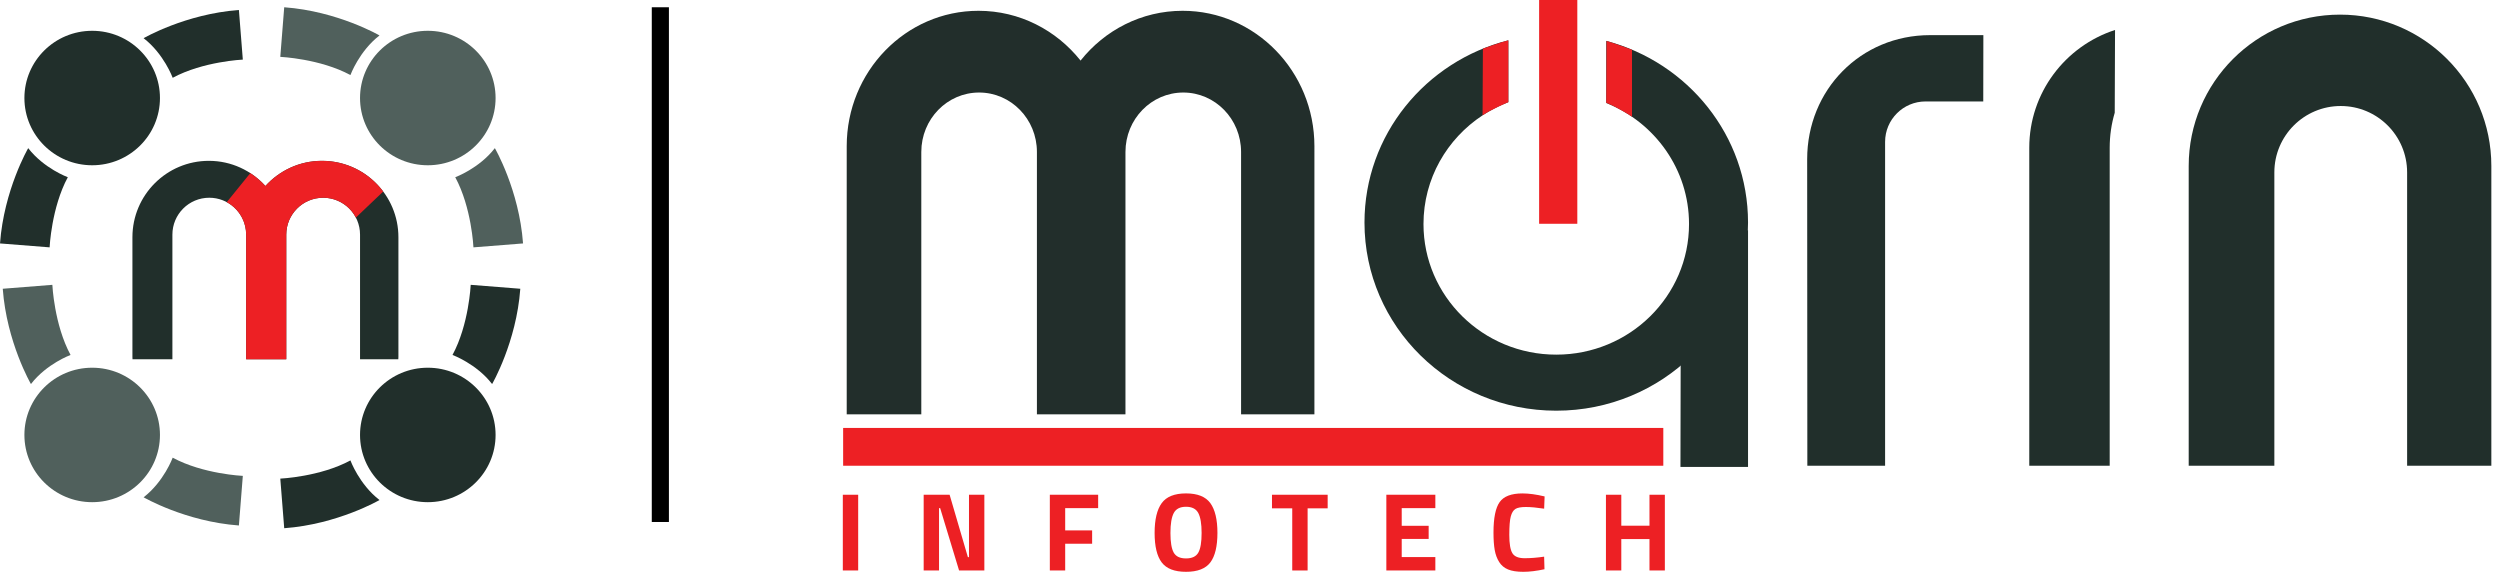 <?xml version="1.0" encoding="iso-8859-1"?>
<!-- Generator: Adobe Illustrator 19.0.0, SVG Export Plug-In . SVG Version: 6.00 Build 0)  -->
<svg version="1.1" id="Layer_1" xmlns="http://www.w3.org/2000/svg" xmlns:xlink="http://www.w3.org/1999/xlink" x="0px" y="0px"
	 width="188px" height="43px" viewBox="0 0 188 43" style="enable-background:new 0 0 188 43;" xml:space="preserve">
<g id="XMLID_1_">
	<ellipse id="XMLID_2_" style="fill:#212F2B;" cx="32.171" cy="32.708" rx="5.097" ry="5.056"/>
	<ellipse id="XMLID_3_" style="fill:#50605C;" cx="32.171" cy="7.372" rx="5.097" ry="5.056"/>
	<ellipse id="XMLID_4_" style="fill:#50605C;" cx="6.932" cy="32.708" rx="5.097" ry="5.056"/>
	<ellipse id="XMLID_5_" style="fill:#212F2B;" cx="6.932" cy="7.372" rx="5.097" ry="5.056"/>
	<path id="XMLID_6_" style="fill:#212F2B;" d="M21.078,35.992c0,0,2.993-0.134,5.274-1.369c0,0,0.658,1.798,2.187,2.979
		c0,0-3.14,1.825-7.166,2.12L21.078,35.992z"/>
	<path id="XMLID_7_" style="fill:#50605C;" d="M18.26,35.786c0,0-2.993-0.134-5.274-1.369c0,0-0.658,1.798-2.187,2.979
		c0,0,3.14,1.825,7.166,2.12L18.26,35.786z"/>
	<path id="XMLID_8_" style="fill:#50605C;" d="M21.078,4.276c0,0,2.993,0.134,5.274,1.369c0,0,0.658-1.798,2.187-2.979
		c0,0-3.14-1.825-7.166-2.12L21.078,4.276z"/>
	<path id="XMLID_9_" style="fill:#212F2B;" d="M18.26,4.482c0,0-2.993,0.134-5.274,1.369c0,0-0.658-1.798-2.187-2.979
		c0,0,3.14-1.825,7.166-2.12L18.26,4.482z"/>
	<path id="XMLID_193_" style="fill:#50605C;" d="M35.603,18.601c0,0-0.134-2.993-1.369-5.274c0,0,1.798-0.658,2.979-2.187
		c0,0,1.825,3.14,2.12,7.166L35.603,18.601z"/>
	<path id="XMLID_172_" style="fill:#212F2B;" d="M35.397,21.419c0,0-0.134,2.993-1.369,5.274c0,0,1.798,0.658,2.979,2.187
		c0,0,1.825-3.14,2.12-7.166L35.397,21.419z"/>
	<path id="XMLID_169_" style="fill:#212F2B;" d="M3.731,18.601c0,0,0.134-2.993,1.369-5.274c0,0-1.798-0.658-2.979-2.187
		c0,0-1.825,3.14-2.12,7.166L3.731,18.601z"/>
	<path id="XMLID_166_" style="fill:#50605C;" d="M3.937,21.419c0,0,0.134,2.993,1.369,5.274c0,0-1.798,0.658-2.979,2.187
		c0,0-1.825-3.14-2.12-7.166L3.937,21.419z"/>
	<path id="XMLID_10_" style="opacity:0.5;fill:#3D53A4;" d="M9.958,27.019h0.009c-0.002-0.059-0.009-0.116-0.009-0.175V27.019z"/>
	<path id="XMLID_11_" style="fill:#212F2B;" d="M24.212,12.095c-1.688,0-3.202,0.732-4.253,1.891
		c-1.052-1.159-2.565-1.891-4.253-1.891c-3.175,0-5.748,2.573-5.748,5.748v9c0,0.059,0.007,0.117,0.009,0.175h2.997v-9.375
		c0-1.532,1.242-2.773,2.773-2.773c1.423,0,2.594,1.072,2.754,2.452c0.012,0.105,0.02,0.212,0.02,0.321v9.375h2.935h0.082v-9.375
		c0-1.532,1.242-2.773,2.773-2.773c1.532,0,2.774,1.242,2.774,2.773v9.375h2.877c0.002-0.059,0.009-0.116,0.009-0.175v-9
		C29.961,14.668,27.387,12.095,24.212,12.095z"/>
	<path id="XMLID_12_" style="fill:#ED2024;" d="M28.818,14.403c-0.008-0.01-0.015-0.02-0.023-0.03
		c-1.049-1.384-2.712-2.278-4.583-2.278c-1.688,0-3.202,0.732-4.253,1.891c-0.335-0.369-0.717-0.695-1.136-0.967l-1.77,2.183
		c0.778,0.421,1.331,1.203,1.437,2.121c0.012,0.105,0.02,0.212,0.02,0.321v9.375h2.935h0.082v-9.375
		c0-1.532,1.242-2.773,2.773-2.773c1.07,0,1.998,0.605,2.461,1.492L28.818,14.403z"/>
	<polygon id="XMLID_13_" style="fill:#212F2B;" points="131.452,35.114 126.37,35.114 126.397,21.713 131.452,17.292 	"/>
	<path id="XMLID_14_" style="fill:#212F2B;" d="M120.79,3.074v4.671c3.65,1.461,6.225,4.984,6.225,9.101
		c0,5.425-4.47,9.823-9.984,9.823c-5.515,0-9.985-4.397-9.985-9.823c0-3.408,1.765-6.411,4.444-8.173
		c0.602-0.396,1.251-0.728,1.937-0.99V3.03c-6.221,1.57-10.818,7.111-10.818,13.704c0,7.815,6.457,14.15,14.422,14.15
		c7.965,0,14.421-6.335,14.421-14.15C131.452,10.196,126.931,4.697,120.79,3.074z"/>
	<path id="XMLID_15_" style="fill:#ED2024;" d="M111.514,3.657c0,0,1.401-0.507,1.912-0.626v4.651c0,0-1.359,0.58-1.937,0.991"/>
	<path id="XMLID_17_" style="fill:#ED2024;" d="M120.814,3.08c0,0,0.586,0.166,1.912,0.664v5.032c0,0-1.066-0.705-1.937-1.044"/>
	<path id="XMLID_19_" style="fill:none;" d="M113.426,12.668V7.682c-0.685,0.261-1.334,0.594-1.937,0.99
		c-2.679,1.762-4.444,4.765-4.444,8.173c0,5.425,4.47,9.823,9.985,9.823c5.514,0,9.984-4.397,9.984-9.823
		c0-4.116-2.575-7.639-6.225-9.101v4.924H113.426z"/>
	<rect id="XMLID_54_" x="115.742" style="fill:#ED2024;" width="2.872" height="16.828"/>
	<path id="XMLID_57_" style="fill:#212F2B;" d="M149.141,7.629c-0.036-0.001-4.304,0-4.34,0l0,0c-1.68,0-3.042,1.362-3.042,3.042
		v24.354h-5.847l-0.013-23.054c0-5.218,4.024-9.329,9.242-9.329h4.008L149.141,7.629z"/>
	<path id="XMLID_60_" style="fill:#212F2B;" d="M159.028,8.477c-0.247,0.835-0.379,1.718-0.379,2.632v23.915h-6.048V11.11
		c0-4.136,2.706-7.642,6.45-8.856L159.028,8.477z"/>
	<g id="XMLID_64_">
		<g id="XMLID_103_">
			<path id="XMLID_104_" style="fill:#212F2B;" d="M175.97,1.1c-6.285,0-11.38,5.095-11.38,11.38v22.544h6.441v-22.06
				c0-2.757,2.235-4.992,4.992-4.992c2.757,0,4.992,2.235,4.992,4.992v22.06h6.334V12.48C187.35,6.195,182.255,1.1,175.97,1.1z"/>
		</g>
	</g>
	<path id="XMLID_68_" style="fill:#222E2B;" d="M88.934,0.812c-3.096,0-5.859,1.459-7.676,3.744
		c-1.817-2.285-4.58-3.744-7.676-3.744c-5.473,0-9.909,4.558-9.909,10.18v20.167h5.609V11.424c0-2.466,1.946-4.466,4.347-4.466
		c2.4,0,4.347,1.999,4.347,4.466v19.735h1.05h4.465h1.144V11.424c0-2.466,1.946-4.466,4.347-4.466c2.4,0,4.347,1.999,4.347,4.466
		v19.735h5.515V10.992C98.842,5.37,94.406,0.812,88.934,0.812z"/>
	<g id="XMLID_69_">
		<g id="XMLID_222_">
			<path id="XMLID_238_" style="fill:#ED2024;" d="M63.38,42.899v-5.694h1.155v5.694H63.38z"/>
			<path id="XMLID_236_" style="fill:#ED2024;" d="M69.46,42.899v-5.694h1.951l1.373,4.689h0.084v-4.689h1.155v5.694h-1.901
				l-1.423-4.689h-0.084v4.689H69.46z"/>
			<path id="XMLID_234_" style="fill:#ED2024;" d="M78.947,42.899v-5.694h3.634v1.005h-2.479v1.675h2.026v1.005h-2.026v2.01H78.947z
				"/>
			<path id="XMLID_231_" style="fill:#ED2024;" d="M91.019,42.292C90.664,42.764,90.054,43,89.189,43
				c-0.866,0-1.475-0.236-1.83-0.708c-0.355-0.471-0.532-1.21-0.532-2.215c0-1.005,0.177-1.752,0.532-2.24
				c0.354-0.488,0.964-0.733,1.83-0.733c0.865,0,1.475,0.244,1.83,0.733c0.354,0.489,0.532,1.235,0.532,2.24
				C91.55,41.082,91.373,41.821,91.019,42.292z M88.263,41.555c0.165,0.293,0.473,0.439,0.926,0.439c0.452,0,0.76-0.146,0.925-0.439
				c0.165-0.293,0.247-0.784,0.247-1.474s-0.084-1.191-0.251-1.503c-0.167-0.313-0.475-0.469-0.921-0.469
				c-0.447,0-0.754,0.156-0.921,0.469c-0.167,0.312-0.251,0.814-0.251,1.503S88.099,41.262,88.263,41.555z"/>
			<path id="XMLID_229_" style="fill:#ED2024;" d="M95.653,38.227v-1.022h4.187v1.022h-1.508v4.673h-1.155v-4.673H95.653z"/>
			<path id="XMLID_227_" style="fill:#ED2024;" d="M104.253,42.899v-5.694h3.685v1.005h-2.529v1.331h2.026v0.988h-2.026v1.365h2.529
				v1.005H104.253z"/>
			<path id="XMLID_225_" style="fill:#ED2024;" d="M116.145,42.807c-0.592,0.128-1.125,0.193-1.599,0.193
				c-0.475,0-0.854-0.059-1.139-0.176c-0.285-0.117-0.508-0.304-0.67-0.561c-0.162-0.257-0.274-0.558-0.335-0.904
				c-0.061-0.346-0.092-0.782-0.092-1.306c0-1.1,0.155-1.866,0.465-2.299c0.31-0.433,0.88-0.649,1.712-0.649
				c0.48,0,1.035,0.075,1.667,0.226l-0.034,0.921c-0.553-0.084-1.012-0.126-1.378-0.126c-0.366,0-0.627,0.049-0.783,0.147
				s-0.272,0.283-0.347,0.557c-0.075,0.273-0.113,0.74-0.113,1.398c0,0.659,0.077,1.115,0.23,1.369
				c0.153,0.254,0.46,0.381,0.921,0.381c0.46,0,0.95-0.039,1.469-0.117L116.145,42.807z"/>
			<path id="XMLID_223_" style="fill:#ED2024;" d="M124.041,42.899v-2.361h-2.119v2.361h-1.155v-5.694h1.155v2.328h2.119v-2.328
				h1.156v5.694H124.041z"/>
		</g>
	</g>
	<rect id="XMLID_87_" x="63.404" y="32.181" style="fill:#ED2024;" width="61.677" height="2.843"/>
	<rect id="XMLID_88_" x="49.014" y="0.546" width="1.288" height="38.707"/>
</g>
<g id="XMLID_16_">
</g>
<g id="XMLID_18_">
</g>
<g id="XMLID_20_">
</g>
<g id="XMLID_21_">
</g>
<g id="XMLID_22_">
</g>
<g id="XMLID_23_">
</g>
</svg>
